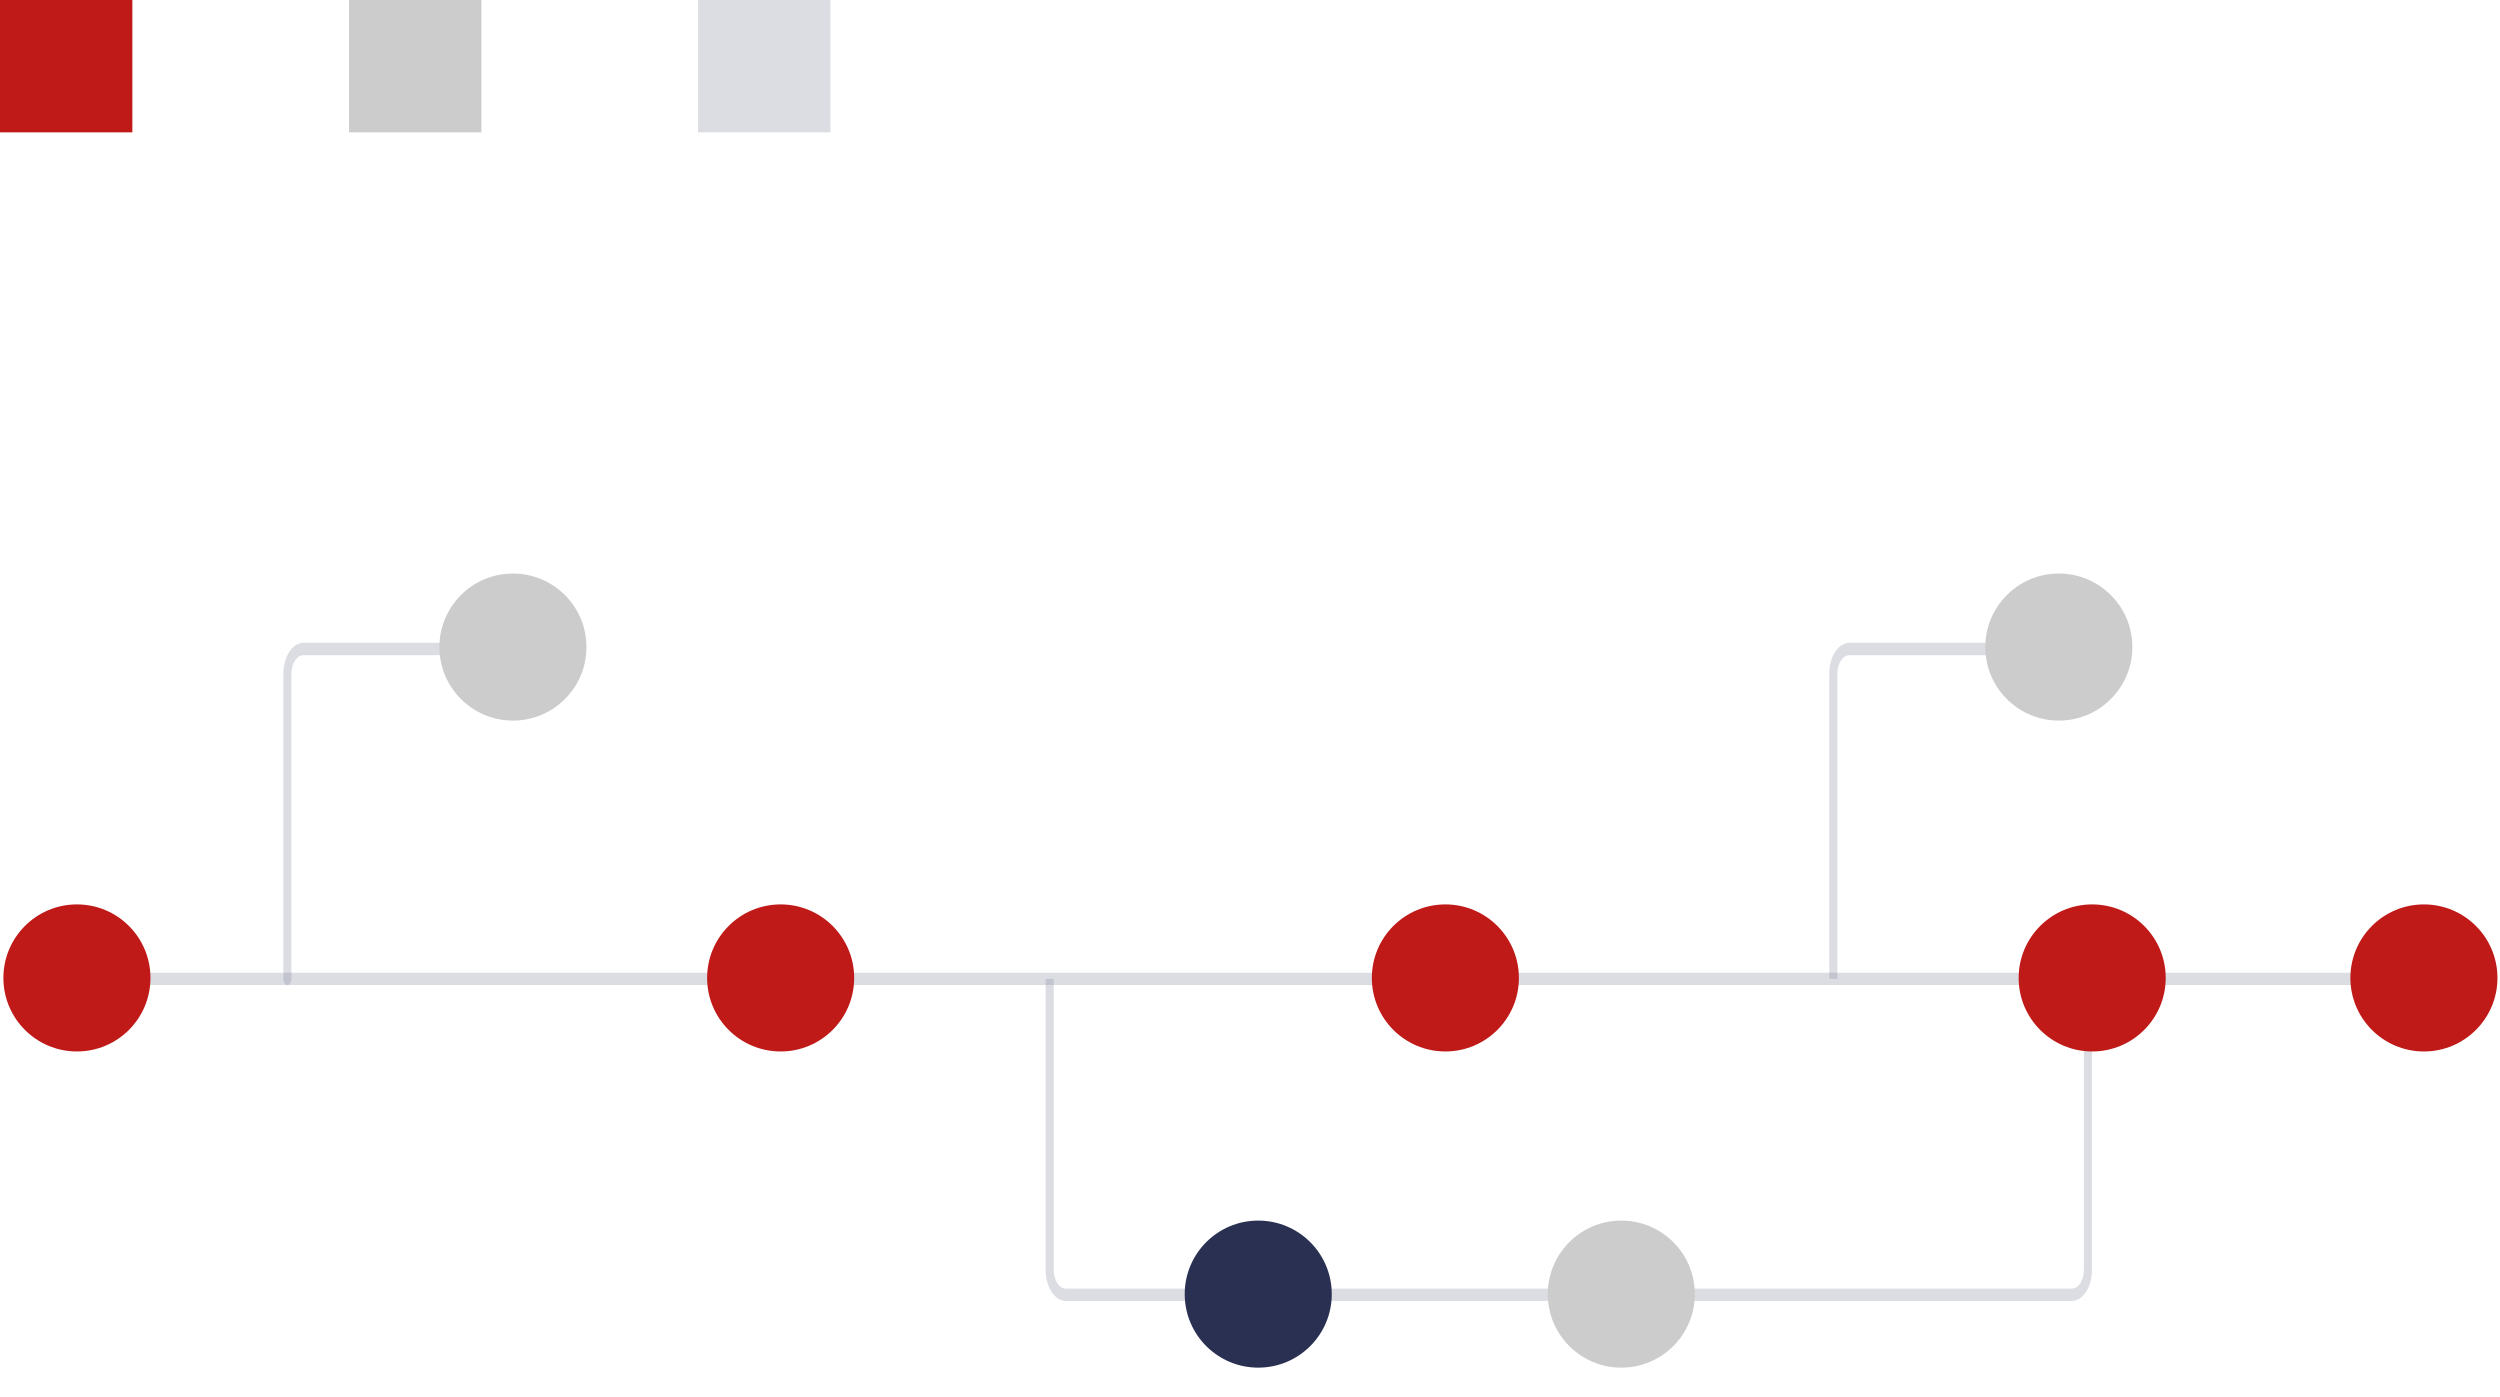 <?xml version="1.0" encoding="UTF-8"?> <svg xmlns="http://www.w3.org/2000/svg" width="340" height="190" viewBox="0 0 340 190" fill="none"> <path d="M281.765 176.929H144.948C144.222 176.928 143.526 176.484 143.013 175.696C142.5 174.908 142.211 173.84 142.21 172.725V133.128H143.305V172.725C143.306 173.394 143.479 174.035 143.787 174.508C144.095 174.981 144.512 175.247 144.948 175.247H281.765C282.201 175.247 282.618 174.981 282.926 174.508C283.234 174.035 283.407 173.394 283.408 172.725V132.851H284.503V172.725C284.502 173.84 284.213 174.908 283.7 175.696C283.187 176.484 282.491 176.928 281.765 176.929Z" fill="#888CA0" fill-opacity="0.3"></path> <path d="M331.362 132.287H9.857V133.969H331.362V132.287Z" fill="#888CA0" fill-opacity="0.3"></path> <path d="M10.462 143C15.985 143 20.462 138.523 20.462 133C20.462 127.477 15.985 123 10.462 123C4.939 123 0.462 127.477 0.462 133C0.462 138.523 4.939 143 10.462 143Z" fill="#BF1918"></path> <path d="M106.168 143C111.691 143 116.168 138.523 116.168 133C116.168 127.477 111.691 123 106.168 123C100.646 123 96.168 127.477 96.168 133C96.168 138.523 100.646 143 106.168 143Z" fill="#BF1918"></path> <path d="M171.12 186C176.643 186 181.12 181.523 181.12 176C181.12 170.477 176.643 166 171.12 166C165.597 166 161.12 170.477 161.12 176C161.12 181.523 165.597 186 171.12 186Z" fill="#293051"></path> <path d="M220.498 186C226.02 186 230.498 181.523 230.498 176C230.498 170.477 226.02 166 220.498 166C214.975 166 210.498 170.477 210.498 176C210.498 181.523 214.975 186 220.498 186Z" fill="#CCCCCC"></path> <path d="M196.57 143C202.093 143 206.57 138.523 206.57 133C206.57 127.477 202.093 123 196.57 123C191.047 123 186.57 127.477 186.57 133C186.57 138.523 191.047 143 196.57 143Z" fill="#BF1918"></path> <path d="M329.653 143C335.176 143 339.653 138.523 339.653 133C339.653 127.477 335.176 123 329.653 123C324.13 123 319.653 127.477 319.653 133C319.653 138.523 324.13 143 329.653 143Z" fill="#BF1918"></path> <path d="M284.537 143C290.06 143 294.537 138.523 294.537 133C294.537 127.477 290.06 123 284.537 123C279.014 123 274.537 127.477 274.537 133C274.537 138.523 279.014 143 284.537 143Z" fill="#BF1918"></path> <path d="M112.938 0H94.938V18H112.938V0Z" fill="#888CA0" fill-opacity="0.3"></path> <path d="M18 0H0V18H18V0Z" fill="#BF1918"></path> <path d="M65.469 0H47.469V18H65.469V0Z" fill="#CCCCCC"></path> <path d="M39.085 133.969C38.94 133.969 38.801 133.88 38.698 133.722C38.596 133.565 38.538 133.351 38.538 133.128V91.629C38.539 90.514 38.827 89.446 39.341 88.658C39.854 87.87 40.55 87.426 41.275 87.425H67.925C68.07 87.425 68.21 87.514 68.312 87.671C68.415 87.829 68.472 88.043 68.472 88.266C68.472 88.489 68.415 88.703 68.312 88.86C68.21 89.018 68.07 89.106 67.925 89.106H41.275C40.84 89.107 40.422 89.373 40.114 89.846C39.806 90.319 39.633 90.96 39.633 91.629V133.128C39.633 133.351 39.575 133.565 39.472 133.722C39.37 133.88 39.231 133.969 39.085 133.969Z" fill="#888CA0" fill-opacity="0.3"></path> <path d="M69.759 98C75.282 98 79.759 93.523 79.759 88C79.759 82.477 75.282 78 69.759 78C64.236 78 59.759 82.477 59.759 88C59.759 93.523 64.236 98 69.759 98Z" fill="#CCCCCC"></path> <path d="M249.875 133.128H248.78V91.629C248.78 90.514 249.069 89.446 249.582 88.658C250.095 87.87 250.791 87.426 251.517 87.425H278.167V89.106H251.517C251.082 89.107 250.664 89.373 250.356 89.846C250.048 90.319 249.875 90.96 249.875 91.629V133.128Z" fill="#888CA0" fill-opacity="0.3"></path> <path d="M280.001 98C285.524 98 290.001 93.523 290.001 88C290.001 82.477 285.524 78 280.001 78C274.478 78 270.001 82.477 270.001 88C270.001 93.523 274.478 98 280.001 98Z" fill="#CCCCCC"></path> </svg> 